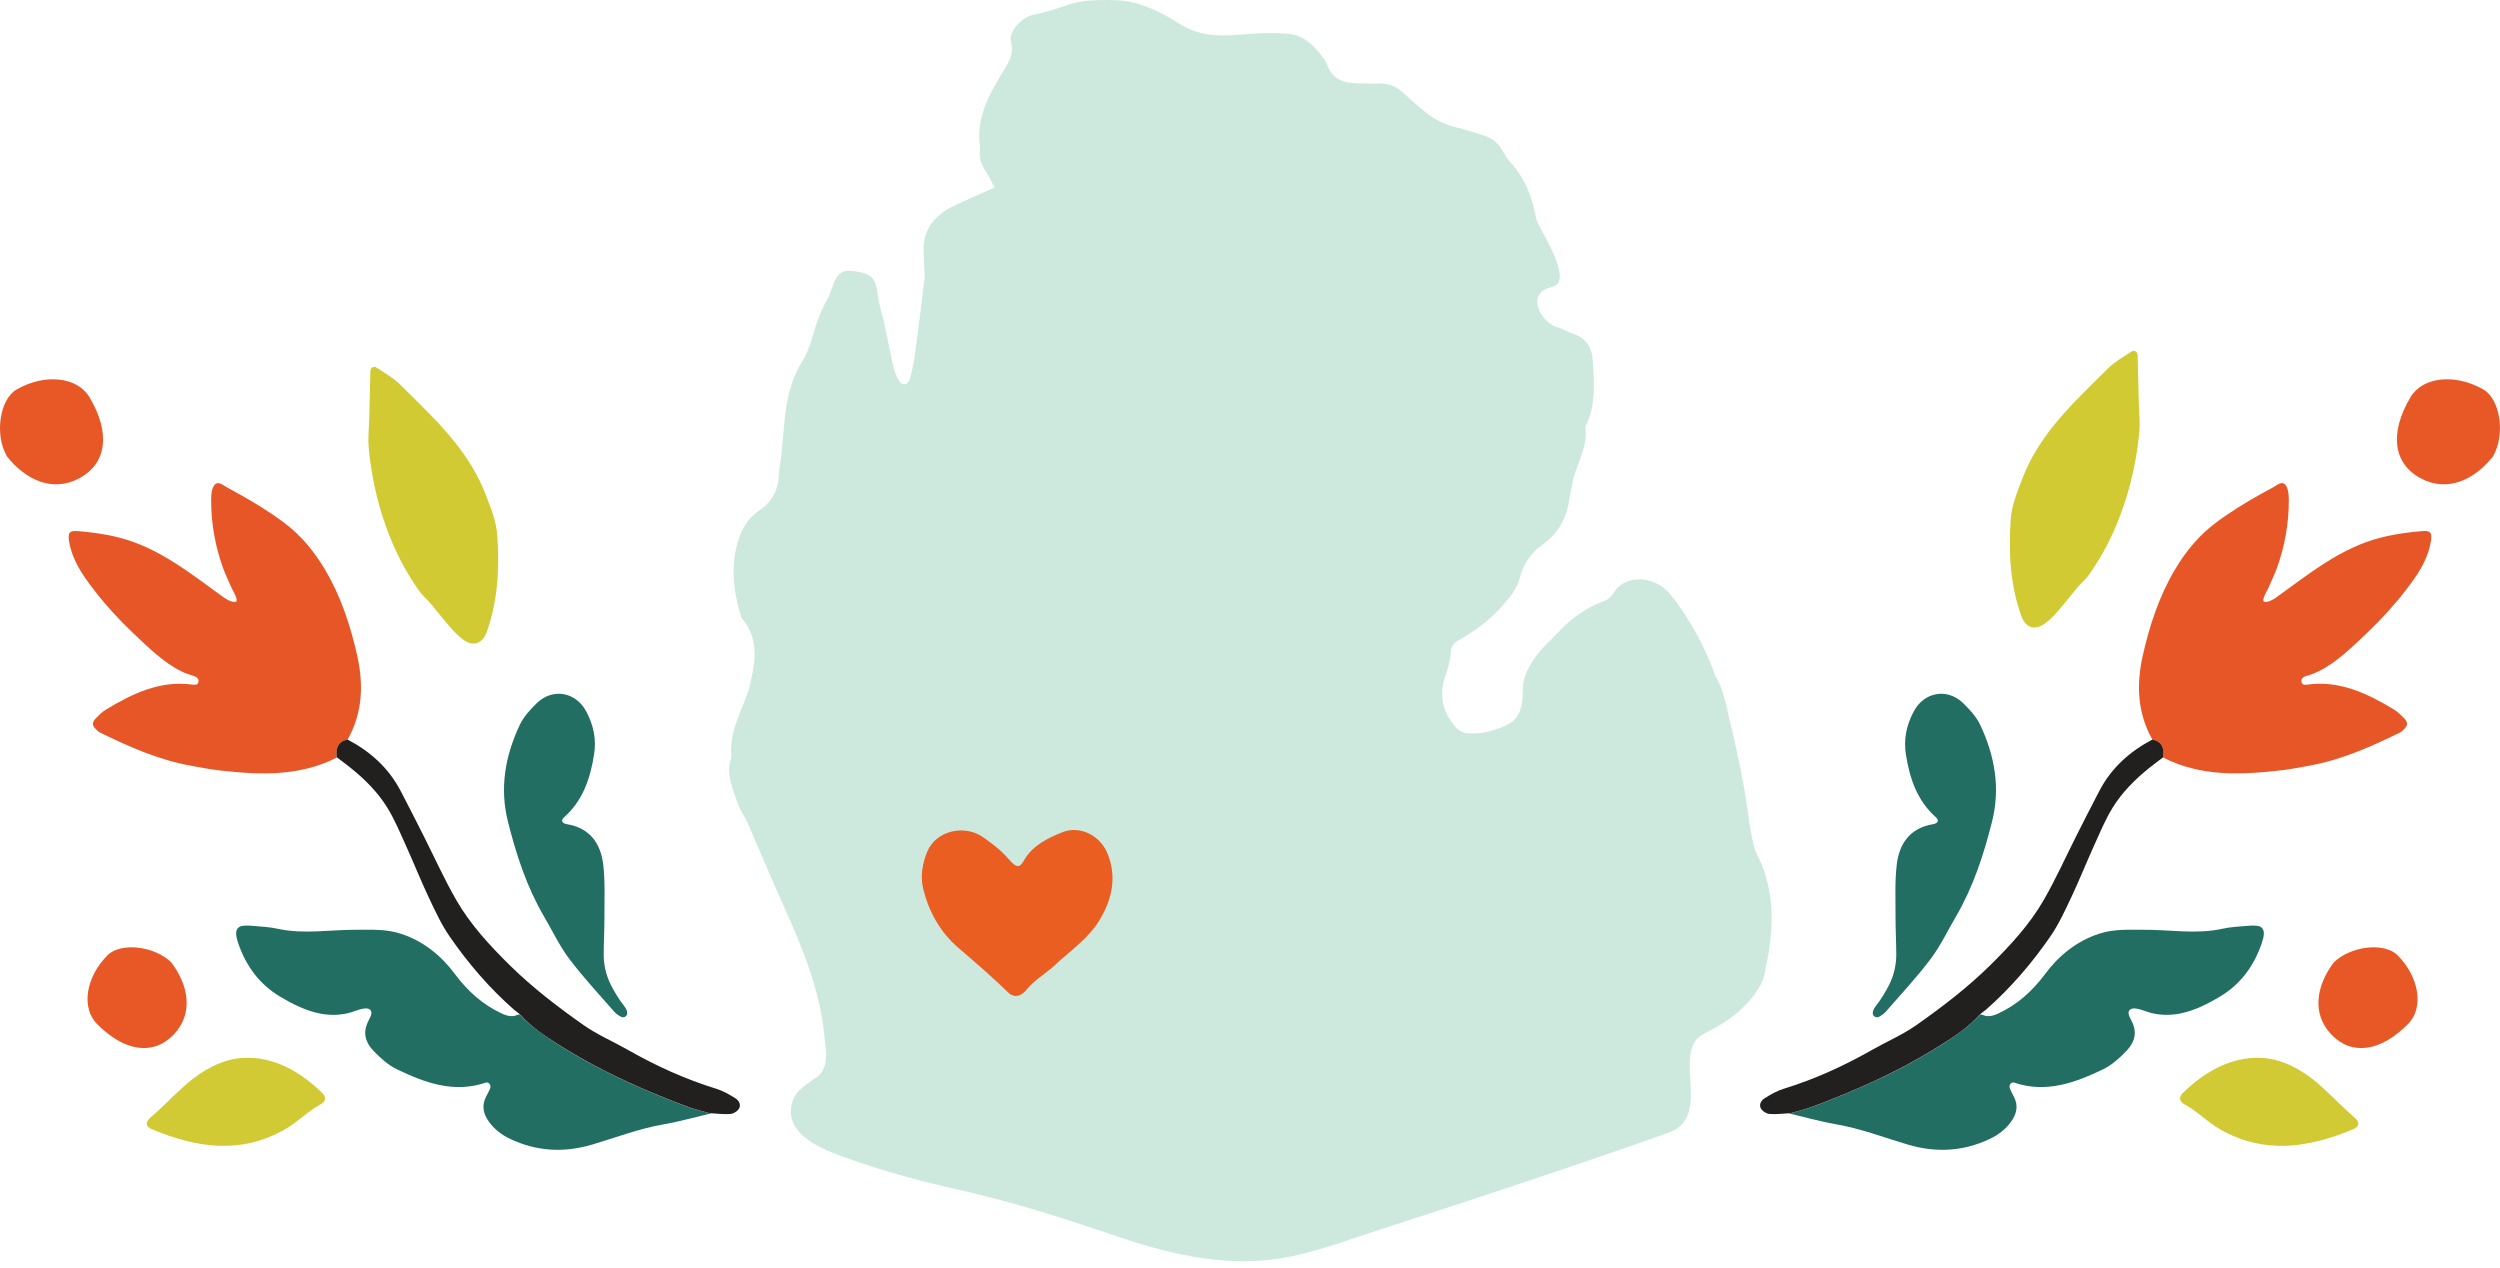 <svg xmlns="http://www.w3.org/2000/svg" fill="none" viewBox="0 0 205 104" height="104" width="205">
<path fill="#CDE9DE" d="M144.395 70.761C144.215 70.303 143.935 69.884 143.825 69.416C143.605 68.49 143.446 67.543 143.326 66.596C142.976 64.026 142.416 61.495 141.817 58.974C141.567 57.928 141.278 56.374 140.678 55.477C139.879 53.156 138.5 50.605 136.932 48.702C135.773 47.287 133.315 46.908 132.246 48.722C131.986 49.15 131.497 49.3 131.017 49.499C130.278 49.808 129.569 50.256 128.939 50.754C128.23 51.322 127.63 52.03 126.971 52.667C125.992 53.594 124.873 55.089 124.873 56.453C124.873 57.639 124.773 58.885 123.554 59.453C122.605 59.891 121.586 60.19 120.497 60.14C119.998 60.12 119.638 59.941 119.318 59.572C118.249 58.307 117.99 56.922 118.539 55.358C118.749 54.77 118.929 54.142 118.959 53.524C118.989 53.036 119.168 52.757 119.538 52.548C120.937 51.751 122.196 50.834 123.265 49.599C123.884 48.891 124.404 48.244 124.643 47.327C124.923 46.241 125.512 45.354 126.472 44.677C127.79 43.74 128.52 42.415 128.699 40.801C128.729 40.532 128.839 40.273 128.869 40.014C129.059 38.31 130.258 36.835 129.998 35.042C129.988 34.962 130.058 34.873 130.098 34.793C130.877 33.099 130.718 31.305 130.608 29.532C130.538 28.466 129.998 27.639 128.869 27.32C128.48 27.21 128.13 26.931 127.73 26.842C126.741 26.613 125.473 24.949 126.352 23.972C126.631 23.663 127.081 23.614 127.461 23.454C128.879 22.846 126.482 19.15 126.062 18.203C126.012 18.084 125.972 17.944 125.942 17.815C125.632 16.091 125.003 14.517 123.774 13.212C123.524 12.953 123.365 12.614 123.175 12.305C122.825 11.737 122.375 11.319 121.726 11.129C120.947 10.9 120.178 10.601 119.378 10.432C118.459 10.233 117.67 9.794 116.941 9.236C116.331 8.758 115.752 8.24 115.182 7.712C114.593 7.164 113.943 6.805 113.094 6.845C112.505 6.875 111.905 6.825 111.306 6.825C110.157 6.825 109.238 6.486 108.828 5.301C108.788 5.171 108.718 5.052 108.638 4.942C107.879 3.876 106.99 2.879 105.631 2.77C104.273 2.66 102.884 2.73 101.515 2.85C99.797 2.999 98.178 2.909 96.66 1.913C95.711 1.295 94.672 0.767 93.603 0.399C92.784 0.1 91.834 0 90.935 0C89.846 0 88.697 0.02 87.688 0.359C86.739 0.668 85.82 1.016 84.811 1.186C83.802 1.355 82.683 2.62 82.893 3.398C83.173 4.444 82.693 5.141 82.224 5.908C81.075 7.801 80.016 9.714 80.355 12.056C80.365 12.146 80.355 12.235 80.355 12.325C80.285 12.943 80.455 13.491 80.805 14.009C81.075 14.407 81.274 14.846 81.564 15.374C80.485 15.852 79.536 16.27 78.587 16.699C77.108 17.377 75.909 18.293 75.75 20.067C75.71 20.565 75.75 21.063 75.77 21.561C75.78 22.009 75.85 22.468 75.799 22.906C75.57 24.899 75.32 26.882 75.05 28.864C74.95 29.622 74.811 30.389 74.591 31.126C74.431 31.624 73.931 31.634 73.682 31.166C73.492 30.807 73.332 30.419 73.242 30.02C72.992 28.914 72.792 27.798 72.553 26.692C72.383 25.895 72.103 25.118 72.003 24.311C71.793 22.767 71.534 22.448 70.025 22.229C69.176 22.099 68.746 22.338 68.406 23.135C68.197 23.634 68.057 24.182 67.787 24.65C67.238 25.616 66.898 26.643 66.598 27.699C66.398 28.386 66.129 29.084 65.749 29.691C64.83 31.176 64.5 32.81 64.33 34.494C64.24 35.351 64.191 36.218 64.101 37.074C64.041 37.662 63.891 38.24 63.881 38.818C63.851 40.103 63.341 41.13 62.282 41.837C61.433 42.405 60.914 43.202 60.604 44.119C59.855 46.311 60.124 48.503 60.804 50.665C62.033 52.08 62.033 53.724 61.653 55.427C61.563 55.826 61.503 56.224 61.373 56.613C60.794 58.377 59.775 60.02 59.974 61.983C59.984 62.113 59.925 62.252 59.895 62.382C59.545 63.607 60.114 64.693 60.464 65.799C60.654 66.397 61.053 66.915 61.313 67.493C62.312 69.785 63.271 72.096 64.3 74.378C65.769 77.636 67.228 81.183 67.577 84.77C67.697 85.986 68.037 87.231 67.158 88.197C66.189 88.885 65.11 89.403 64.89 90.678C64.46 93.1 67.438 94.245 69.236 94.893C72.293 95.999 75.41 96.846 78.577 97.553C83.133 98.57 87.448 99.974 91.864 101.469C96.41 103.003 101.106 104.02 105.891 103.023C108.329 102.515 110.706 101.618 113.074 100.851C115.492 100.074 117.9 99.287 120.317 98.49C125.842 96.676 131.347 94.823 136.832 92.88C140.468 91.585 137.092 86.394 139.539 84.88C139.769 84.74 140.009 84.601 140.259 84.481C141.577 83.814 142.756 82.947 143.675 81.791C144.085 81.263 144.514 80.655 144.654 80.027C145.374 76.809 145.663 73.88 144.425 70.771L144.395 70.761Z"></path>
<path fill="#EB5E21" d="M84.022 81.332C83.622 81.681 83.203 81.821 82.743 81.452C81.404 80.147 79.996 78.931 78.577 77.716C77.108 76.45 76.179 74.796 75.71 72.913C75.45 71.857 75.63 70.791 76.049 69.805C76.769 68.111 79.097 67.563 80.655 68.679C81.384 69.197 82.094 69.735 82.683 70.412C83.373 71.219 83.622 71.219 84.042 70.422C84.771 69.277 85.94 68.719 87.119 68.24C88.538 67.672 90.206 68.49 90.815 69.984C91.605 71.927 91.185 73.77 90.146 75.474C89.237 76.969 87.768 77.955 86.51 79.131C85.7 79.888 84.691 80.426 84.022 81.343V81.332Z"></path>
<path fill="#E75626" d="M177.383 62.123C180.44 63.677 183.677 63.548 186.944 63.179C187.763 63.089 188.582 62.93 189.392 62.781C192.009 62.302 194.407 61.236 196.775 60.08C196.905 60.021 197.014 59.911 197.114 59.811C197.434 59.522 197.464 59.253 197.184 58.944C196.915 58.666 196.635 58.386 196.315 58.187C194.157 56.882 191.859 55.776 189.242 56.135C189.102 56.155 188.882 56.165 188.812 56.085C188.602 55.836 188.742 55.547 189.062 55.447C189.422 55.328 189.781 55.228 190.121 55.049C190.86 54.69 191.53 54.202 192.159 53.674C192.838 53.106 193.478 52.488 194.117 51.88C195.256 50.794 196.325 49.629 197.284 48.383C198.213 47.178 199.053 45.982 199.322 44.447C199.452 43.7 199.322 43.491 198.623 43.551C197.074 43.68 195.536 43.91 194.047 44.447C192.469 45.015 191.03 45.882 189.651 46.829C188.962 47.297 188.293 47.795 187.623 48.283C187.284 48.533 186.944 48.782 186.604 49.021C186.325 49.22 185.865 49.439 185.645 49.33C185.425 49.22 185.925 48.383 185.965 48.303C186.205 47.736 186.484 47.188 186.694 46.61C187.354 44.796 187.693 42.893 187.683 40.97C187.683 40.612 187.643 39.685 187.154 39.615C186.924 39.585 186.554 39.874 186.375 39.974C186.055 40.143 185.725 40.323 185.405 40.502C184.127 41.219 182.868 41.986 181.699 42.863C180.28 43.929 179.181 45.275 178.292 46.799C177.023 48.961 176.264 51.312 175.715 53.724C175.175 56.105 175.255 58.446 176.494 60.648C177.303 60.828 177.473 61.386 177.373 62.103L177.383 62.123Z"></path>
<path fill="#226E62" d="M146.723 91.306C148.001 91.605 149.26 91.964 150.559 92.193C152.587 92.541 154.495 93.279 156.443 93.857C158.741 94.534 160.959 94.425 163.127 93.408C163.836 93.079 164.466 92.611 164.925 91.954C165.385 91.306 165.515 90.629 165.125 89.901C165.015 89.692 164.895 89.473 164.806 89.244C164.706 88.984 164.915 88.696 165.165 88.775C167.783 89.662 170.16 88.785 172.458 87.679C173.178 87.331 173.827 86.743 174.386 86.155C174.706 85.816 174.966 85.398 175.036 84.929C175.106 84.431 174.946 84.003 174.716 83.564C174.596 83.335 174.416 82.986 174.666 82.787C174.886 82.608 175.296 82.717 175.545 82.787C175.885 82.887 176.195 83.026 176.534 83.096C177.264 83.255 178.003 83.255 178.732 83.116C179.911 82.887 181 82.339 182.019 81.731C183.718 80.725 184.817 79.22 185.456 77.367C185.546 77.098 185.636 76.809 185.636 76.52C185.636 76.201 185.446 75.962 185.116 75.922C184.827 75.882 184.527 75.892 184.247 75.922C183.568 75.982 182.878 76.012 182.219 76.161C180.081 76.63 177.943 76.231 175.805 76.241C174.586 76.241 173.357 76.171 172.179 76.55C170.3 77.148 168.822 78.353 167.683 79.888C166.634 81.293 165.405 82.389 163.836 83.116C163.577 83.236 163.277 83.335 163.007 83.325C162.568 83.305 162.468 83.076 162.308 83.255C161.439 84.182 160.41 84.889 159.351 85.577C156.853 87.171 154.216 88.486 151.488 89.622C150.509 90.031 149.52 90.429 148.521 90.788C147.942 90.997 147.332 91.137 146.743 91.306H146.723Z"></path>
<path fill="#226E62" d="M154.455 81.572C154.355 81.731 154.255 81.89 154.146 82.05C153.956 82.339 153.436 82.837 153.596 83.216C153.666 83.385 153.886 83.465 154.056 83.385C154.265 83.275 154.485 83.136 154.635 82.957C155.884 81.522 157.183 80.137 158.322 78.622C159.131 77.546 159.72 76.291 160.41 75.115C161.818 72.694 162.667 70.074 163.347 67.374C164.046 64.614 163.567 61.963 162.378 59.443C162.058 58.765 161.499 58.157 160.949 57.629C159.64 56.394 157.762 56.752 156.923 58.346C156.333 59.453 156.084 60.628 156.283 61.864C156.593 63.816 157.193 65.64 158.741 67.015C159.021 67.264 158.931 67.513 158.511 67.583C156.623 67.892 155.744 69.167 155.534 70.891C155.364 72.325 155.444 73.8 155.434 75.255C155.434 76.271 155.494 77.287 155.494 78.303C155.494 79.141 155.294 79.977 154.925 80.725C154.785 81.014 154.625 81.293 154.455 81.562V81.572Z"></path>
<path fill="#221F1F" d="M146.722 91.306C147.322 91.137 147.921 90.997 148.501 90.788C149.5 90.429 150.489 90.031 151.468 89.622C154.195 88.486 156.833 87.171 159.33 85.577C160.399 84.9 161.428 84.192 162.288 83.255C162.447 83.086 162.647 82.957 162.837 82.807C164.855 81.034 166.603 79.001 168.122 76.799C168.811 75.803 169.321 74.687 169.84 73.591C170.5 72.186 171.079 70.741 171.719 69.326C172.198 68.27 172.648 67.174 173.257 66.198C174.026 64.962 175.065 63.916 176.214 62.99C176.594 62.681 176.984 62.402 177.373 62.103C177.483 61.376 177.303 60.828 176.504 60.638C174.646 61.615 173.147 62.95 172.158 64.833C171.529 66.038 170.909 67.254 170.3 68.46C169.401 70.243 168.582 72.066 167.593 73.79C166.424 75.823 164.825 77.546 163.157 79.19C161.309 81.004 159.26 82.568 157.152 84.053C156.004 84.86 154.685 85.418 153.466 86.115C151.168 87.42 148.78 88.506 146.253 89.283C145.703 89.453 145.184 89.752 144.694 90.061C144.405 90.24 144.195 90.609 144.424 90.947C144.564 91.147 144.874 91.336 145.124 91.346C145.653 91.386 146.193 91.316 146.722 91.286V91.306Z"></path>
<path fill="#E85826" d="M204.437 37.403C205.456 35.64 205.027 32.73 203.628 31.933C201.31 30.608 198.643 30.897 197.654 32.581C195.935 35.48 196.215 37.991 198.493 39.217C200.681 40.392 202.899 39.366 204.447 37.403H204.437Z"></path>
<path fill="#D1CA32" d="M172.828 44.597C174.287 41.737 175.136 38.539 175.426 35.371C175.495 34.554 175.396 33.727 175.376 32.91C175.346 31.644 175.326 30.389 175.286 29.124C175.286 28.835 175.016 28.675 174.786 28.825C174.137 29.253 173.437 29.642 172.888 30.18C171.299 31.754 169.661 33.298 168.282 35.042C167.313 36.277 166.444 37.652 165.865 39.167C165.425 40.303 164.955 41.419 164.875 42.644C164.696 45.324 164.836 47.985 165.755 50.535C166.104 51.492 166.894 51.731 167.703 51.113C168.082 50.824 168.432 50.475 168.752 50.107C169.291 49.489 169.791 48.831 170.32 48.204C170.63 47.835 171.02 47.516 171.299 47.128C171.869 46.321 172.378 45.464 172.838 44.587L172.828 44.597Z"></path>
<path fill="#D1CA34" d="M191.47 90.15C191.999 90.639 192.509 91.157 193.058 91.625C193.568 92.053 193.448 92.392 192.929 92.611C189.312 94.116 185.695 94.684 182.059 92.611C181.01 92.014 180.191 91.127 179.132 90.559C178.682 90.32 178.642 89.951 179.022 89.593C180.85 87.829 183.038 86.593 185.556 86.753C187.164 86.853 188.763 87.719 190.071 88.845C190.561 89.264 191.01 89.722 191.49 90.15C191.49 90.15 191.49 90.15 191.49 90.16L191.47 90.15Z"></path>
<path fill="#E85826" d="M191.36 78.931C192.729 77.566 195.516 77.248 196.595 78.324C198.384 80.117 198.773 82.628 197.474 83.953C195.227 86.235 192.849 86.593 191.16 84.82C189.542 83.106 189.941 80.825 191.36 78.931Z"></path>
<path fill="#E75626" d="M27.615 62.123C24.558 63.677 21.321 63.548 18.054 63.179C17.235 63.089 16.415 62.93 15.606 62.781C12.989 62.302 10.591 61.236 8.223 60.08C8.093 60.021 7.983 59.911 7.883 59.811C7.564 59.522 7.534 59.253 7.814 58.944C8.083 58.666 8.363 58.386 8.683 58.187C10.841 56.882 13.139 55.776 15.756 56.135C15.896 56.155 16.116 56.165 16.186 56.085C16.395 55.836 16.256 55.547 15.936 55.447C15.576 55.328 15.216 55.228 14.877 55.049C14.138 54.69 13.468 54.202 12.839 53.674C12.159 53.106 11.52 52.488 10.881 51.88C9.742 50.794 8.673 49.629 7.714 48.383C6.785 47.178 5.945 45.982 5.676 44.447C5.546 43.7 5.676 43.491 6.375 43.551C7.923 43.68 9.462 43.91 10.951 44.447C12.529 45.015 13.968 45.882 15.346 46.829C16.036 47.297 16.705 47.795 17.375 48.283C17.714 48.533 18.054 48.782 18.393 49.021C18.673 49.22 19.133 49.439 19.353 49.33C19.572 49.22 19.073 48.383 19.033 48.303C18.793 47.736 18.513 47.188 18.304 46.61C17.644 44.796 17.305 42.893 17.314 40.97C17.314 40.612 17.355 39.685 17.844 39.615C18.074 39.585 18.444 39.874 18.623 39.974C18.943 40.143 19.273 40.323 19.592 40.502C20.871 41.219 22.13 41.986 23.299 42.863C24.718 43.929 25.817 45.275 26.706 46.799C27.974 48.961 28.734 51.312 29.283 53.724C29.823 56.105 29.743 58.446 28.504 60.648C27.695 60.828 27.525 61.386 27.625 62.103L27.615 62.123Z"></path>
<path fill="#226E62" d="M58.276 91.306C56.997 91.605 55.738 91.964 54.44 92.193C52.411 92.541 50.503 93.279 48.555 93.857C46.257 94.534 44.039 94.425 41.871 93.408C41.162 93.079 40.533 92.611 40.073 91.954C39.614 91.306 39.484 90.629 39.873 89.901C39.983 89.692 40.103 89.473 40.193 89.244C40.293 88.984 40.083 88.696 39.833 88.775C37.216 89.662 34.838 88.785 32.54 87.679C31.821 87.331 31.172 86.743 30.612 86.155C30.292 85.816 30.033 85.398 29.963 84.929C29.893 84.431 30.053 84.003 30.282 83.564C30.402 83.335 30.582 82.986 30.332 82.787C30.113 82.608 29.703 82.717 29.453 82.787C29.114 82.887 28.804 83.026 28.464 83.096C27.735 83.255 26.996 83.255 26.266 83.116C25.087 82.887 23.998 82.339 22.979 81.731C21.281 80.725 20.182 79.22 19.543 77.367C19.453 77.098 19.363 76.809 19.363 76.52C19.363 76.201 19.553 75.962 19.882 75.922C20.172 75.882 20.472 75.892 20.752 75.922C21.431 75.982 22.12 76.012 22.78 76.161C24.918 76.63 27.055 76.231 29.194 76.241C30.412 76.241 31.641 76.171 32.82 76.55C34.698 77.148 36.177 78.353 37.316 79.888C38.365 81.293 39.594 82.389 41.162 83.116C41.422 83.236 41.722 83.335 41.991 83.325C42.431 83.305 42.531 83.076 42.691 83.255C43.56 84.182 44.589 84.889 45.648 85.577C48.145 87.171 50.783 88.486 53.511 89.622C54.489 90.031 55.479 90.429 56.478 90.788C57.057 90.997 57.666 91.137 58.256 91.306H58.276Z"></path>
<path fill="#226E62" d="M50.543 81.572C50.643 81.731 50.743 81.89 50.853 82.05C51.043 82.339 51.562 82.837 51.403 83.216C51.333 83.385 51.113 83.465 50.943 83.385C50.733 83.275 50.513 83.136 50.364 82.957C49.115 81.522 47.816 80.137 46.677 78.622C45.868 77.546 45.278 76.291 44.589 75.115C43.18 72.694 42.331 70.074 41.652 67.374C40.952 64.614 41.432 61.963 42.621 59.443C42.941 58.765 43.5 58.157 44.05 57.629C45.358 56.394 47.236 56.752 48.076 58.346C48.665 59.453 48.915 60.628 48.715 61.864C48.405 63.816 47.806 65.64 46.257 67.015C45.978 67.264 46.068 67.513 46.487 67.583C48.375 67.892 49.255 69.167 49.464 70.891C49.634 72.325 49.554 73.8 49.564 75.255C49.564 76.271 49.504 77.287 49.504 78.303C49.504 79.141 49.704 79.977 50.074 80.725C50.214 81.014 50.373 81.293 50.543 81.562V81.572Z"></path>
<path fill="#221F1F" d="M58.276 91.306C57.677 91.137 57.077 90.997 56.498 90.788C55.499 90.429 54.51 90.031 53.531 89.622C50.803 88.486 48.166 87.171 45.668 85.577C44.599 84.9 43.57 84.192 42.711 83.255C42.551 83.086 42.351 82.957 42.161 82.807C40.143 81.034 38.395 79.001 36.876 76.799C36.187 75.803 35.677 74.687 35.158 73.591C34.498 72.186 33.919 70.741 33.28 69.326C32.8 68.27 32.35 67.174 31.741 66.198C30.972 64.962 29.933 63.916 28.784 62.99C28.404 62.681 28.015 62.402 27.625 62.103C27.515 61.376 27.695 60.828 28.494 60.638C30.352 61.615 31.851 62.95 32.84 64.833C33.469 66.038 34.089 67.254 34.698 68.46C35.597 70.243 36.417 72.066 37.406 73.79C38.575 75.823 40.173 77.546 41.842 79.19C43.69 81.004 45.738 82.568 47.846 84.053C48.995 84.86 50.313 85.418 51.532 86.115C53.83 87.42 56.218 88.506 58.746 89.283C59.295 89.453 59.815 89.752 60.304 90.061C60.594 90.24 60.804 90.609 60.574 90.947C60.434 91.147 60.124 91.336 59.874 91.346C59.345 91.386 58.806 91.316 58.276 91.286V91.306Z"></path>
<path fill="#E85826" d="M0.561 37.403C-0.458 35.64 -0.029 32.73 1.37 31.933C3.688 30.608 6.355 30.897 7.344 32.581C9.063 35.48 8.783 37.991 6.505 39.217C4.317 40.392 2.099 39.366 0.551 37.403H0.561Z"></path>
<path fill="#D1CA32" d="M32.83 45.912C31.371 43.052 30.522 39.854 30.233 36.686C30.163 35.869 30.262 35.042 30.282 34.225C30.312 32.959 30.332 31.704 30.372 30.439C30.372 30.15 30.642 29.99 30.872 30.14C31.521 30.568 32.221 30.957 32.77 31.495C34.359 33.069 35.997 34.613 37.376 36.357C38.345 37.592 39.214 38.967 39.794 40.482C40.233 41.618 40.703 42.734 40.782 43.959C40.962 46.639 40.822 49.3 39.903 51.85C39.554 52.807 38.764 53.046 37.955 52.428C37.576 52.139 37.226 51.79 36.906 51.422C36.367 50.804 35.867 50.146 35.338 49.519C35.028 49.15 34.638 48.831 34.359 48.443C33.789 47.636 33.28 46.779 32.82 45.902L32.83 45.912Z"></path>
<path fill="#D1CA34" d="M13.948 90.15C13.418 90.639 12.909 91.157 12.359 91.625C11.85 92.053 11.97 92.392 12.489 92.611C16.106 94.116 19.722 94.684 23.359 92.611C24.408 92.014 25.227 91.127 26.286 90.559C26.736 90.32 26.776 89.951 26.396 89.593C24.568 87.829 22.38 86.593 19.862 86.753C18.254 86.853 16.655 87.719 15.347 88.845C14.857 89.264 14.407 89.722 13.928 90.15C13.928 90.15 13.928 90.15 13.928 90.16L13.948 90.15Z"></path>
<path fill="#E85826" d="M14.058 78.931C12.689 77.566 9.902 77.248 8.823 78.324C7.035 80.117 6.645 82.628 7.944 83.953C10.192 86.235 12.569 86.593 14.258 84.82C15.876 83.106 15.477 80.825 14.058 78.931Z"></path>
</svg>
